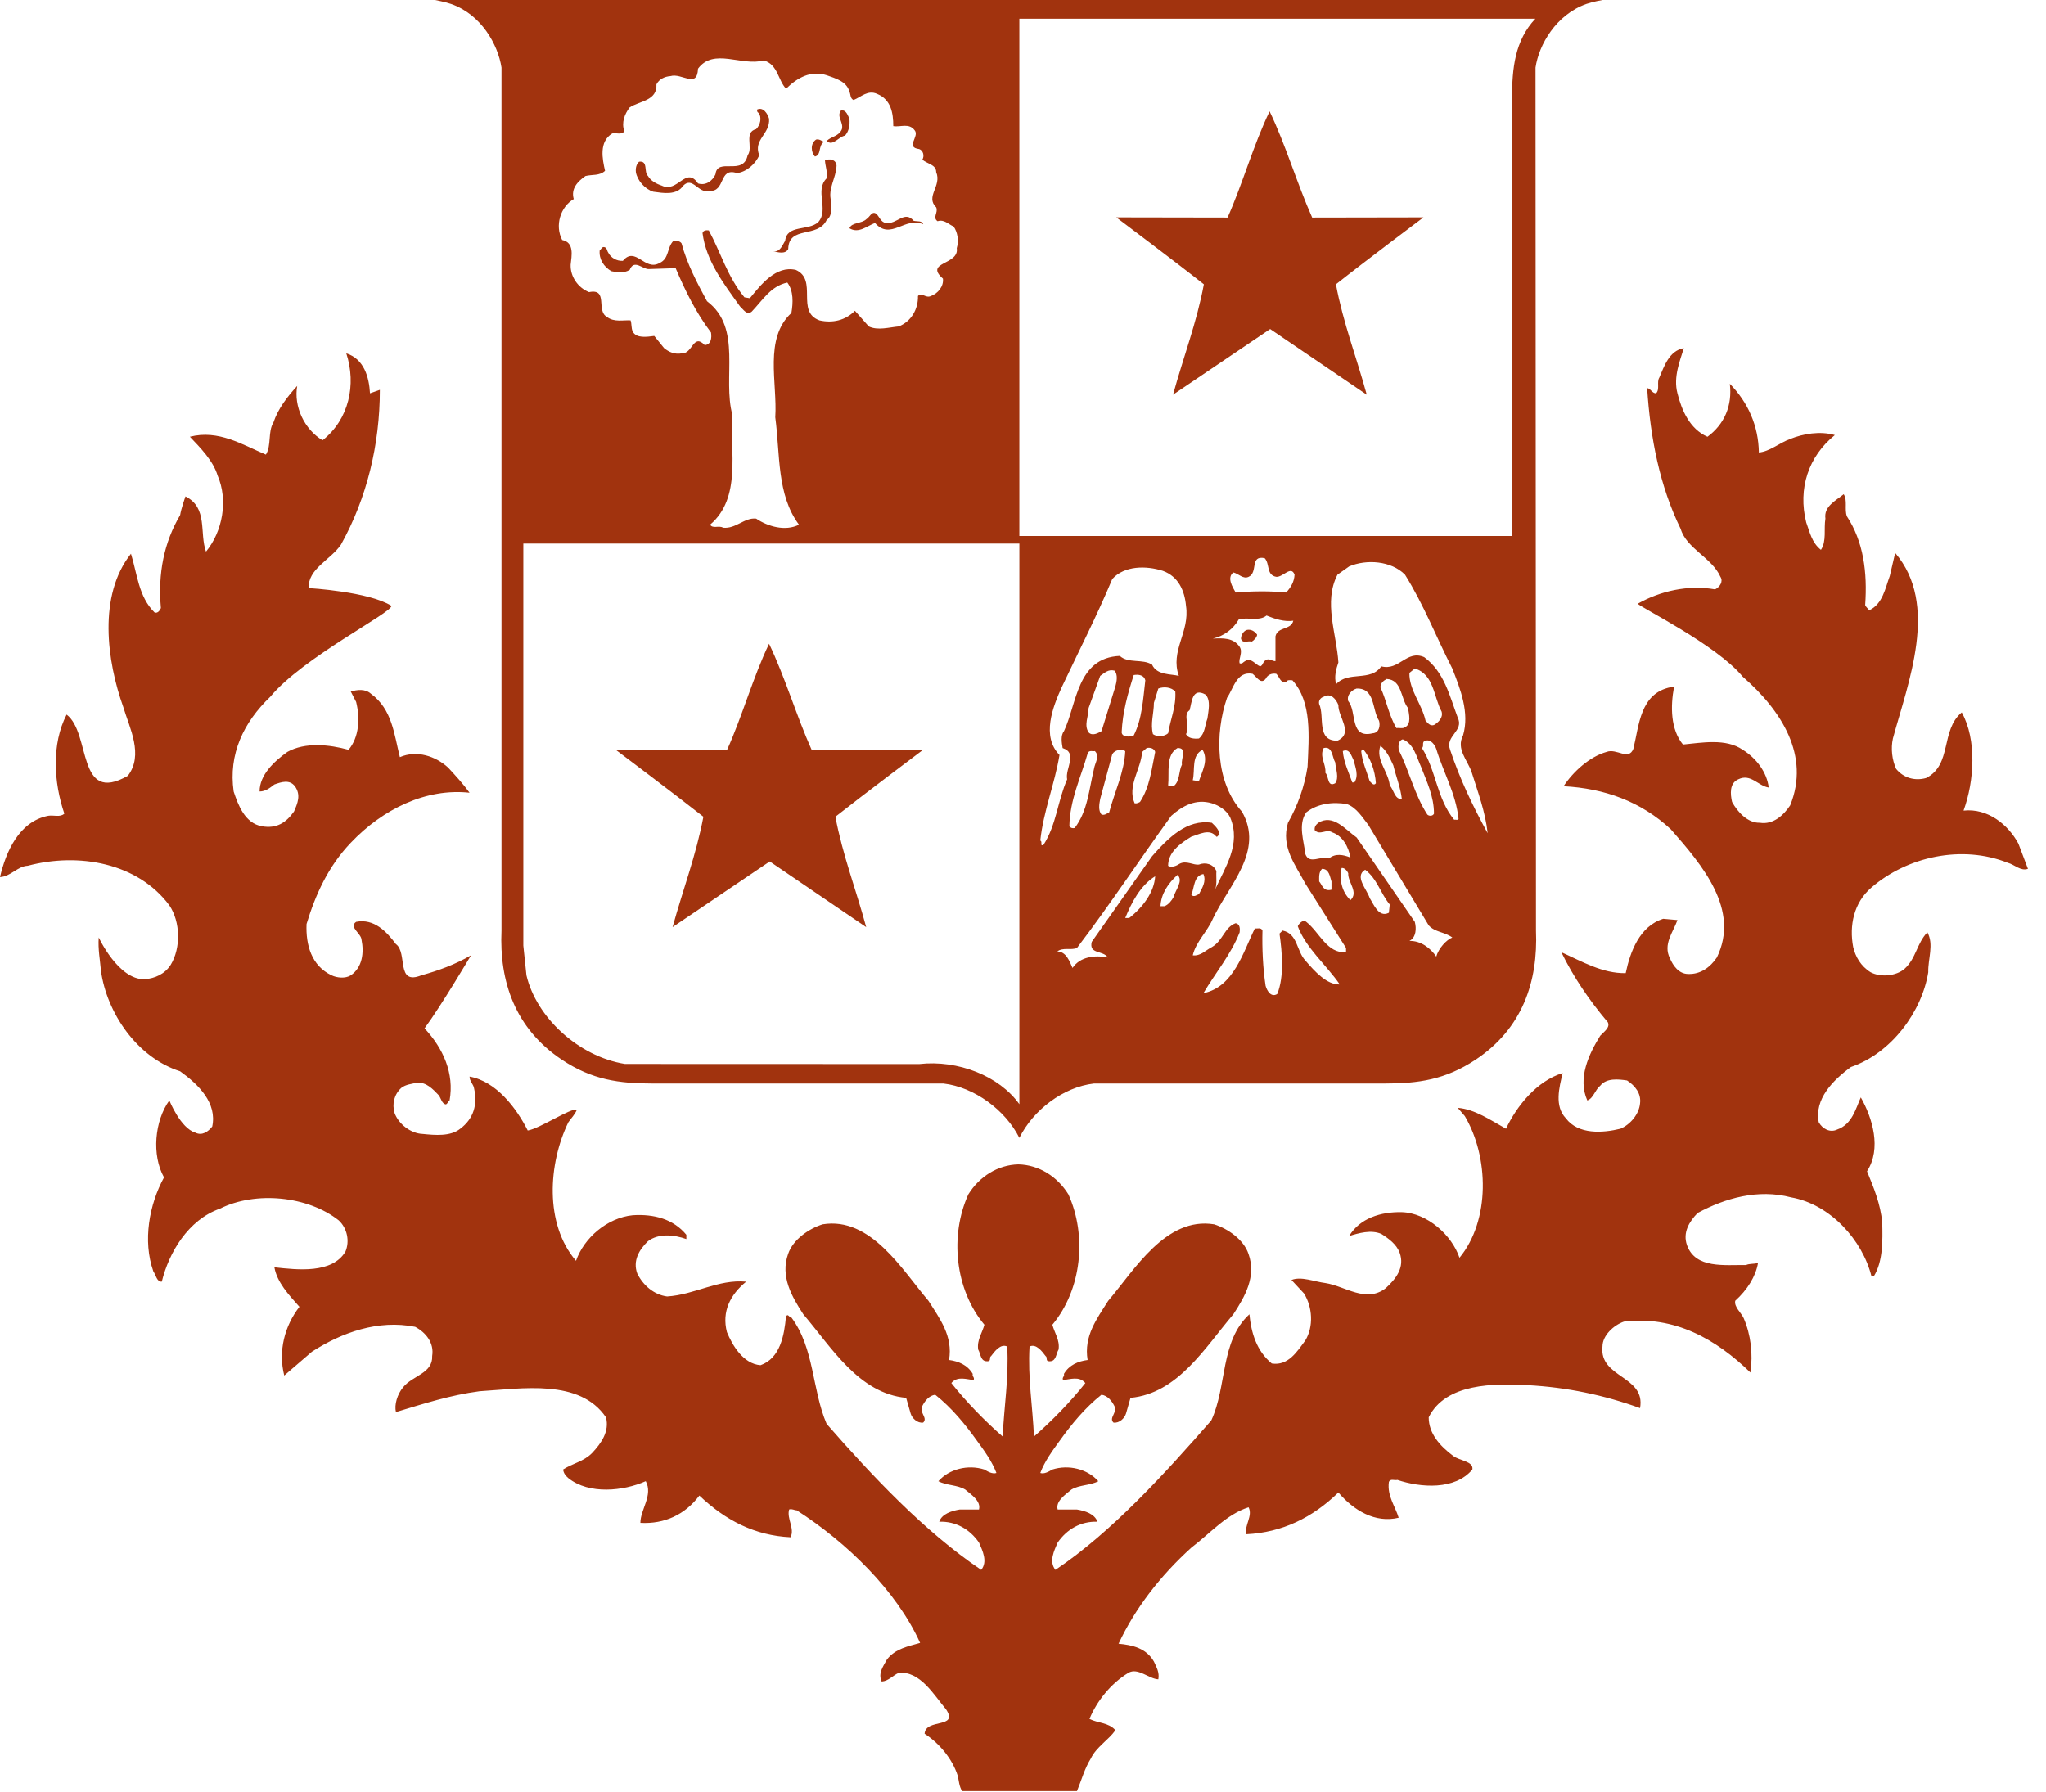 <svg xmlns="http://www.w3.org/2000/svg" fill="none" viewBox="0 0 105 92" height="92" width="105">
<path fill="#A1330E" d="M62.162 72.907C62.982 71.146 62.61 68.845 64.119 67.461C64.213 68.424 64.487 69.338 65.266 69.984C66.118 70.117 66.575 69.357 66.989 68.801C67.424 68.087 67.354 67.081 66.919 66.391L66.278 65.701C66.781 65.5 67.447 65.788 68.018 65.858C69.032 66.013 70.106 66.906 71.115 66.122C71.647 65.633 72.105 65.053 71.826 64.293C71.666 63.87 71.277 63.582 70.887 63.335C70.36 63.112 69.74 63.291 69.237 63.446C69.786 62.531 70.865 62.195 71.942 62.219C73.251 62.263 74.511 63.4 74.901 64.561C76.483 62.642 76.416 59.384 75.174 57.288L74.811 56.865C75.68 56.933 76.483 57.489 77.288 57.937C77.835 56.773 78.87 55.481 80.196 55.08C80.017 55.818 79.763 56.774 80.358 57.4C80.997 58.252 82.262 58.157 83.16 57.937C83.685 57.712 84.118 57.177 84.166 56.64C84.234 56.127 83.912 55.728 83.498 55.459C83.038 55.391 82.446 55.328 82.124 55.728C81.848 55.948 81.78 56.374 81.459 56.485C80.953 55.345 81.532 54.119 82.124 53.161C82.308 52.963 82.651 52.738 82.511 52.469C81.551 51.332 80.747 50.149 80.128 48.876C81.183 49.348 82.238 49.972 83.43 49.95C83.66 48.854 84.139 47.54 85.356 47.16L86.087 47.225C85.862 47.852 85.335 48.473 85.7 49.187C85.862 49.572 86.16 49.993 86.641 49.993C87.26 50.015 87.764 49.659 88.11 49.144C89.303 46.693 87.375 44.419 85.746 42.566C84.212 41.139 82.352 40.468 80.242 40.355C80.723 39.62 81.57 38.84 82.446 38.594C82.971 38.393 83.569 39.061 83.823 38.439C84.118 37.234 84.167 35.582 85.746 35.27H85.908C85.727 36.255 85.727 37.433 86.368 38.214C87.328 38.124 88.567 37.883 89.438 38.485C90.149 38.93 90.677 39.644 90.771 40.423C90.219 40.336 89.849 39.688 89.208 40C88.748 40.201 88.797 40.76 88.889 41.161C89.165 41.671 89.692 42.252 90.312 42.23C90.997 42.341 91.527 41.853 91.872 41.337C92.903 38.794 91.437 36.474 89.438 34.735C88.086 33.085 84.118 31.142 84.05 30.985C85.197 30.339 86.622 30.005 88.018 30.25C88.25 30.139 88.453 29.851 88.291 29.604C87.856 28.622 86.551 28.155 86.254 27.151C85.175 24.942 84.694 22.486 84.531 19.922C84.715 19.944 84.785 20.191 84.988 20.191C85.196 19.99 85.012 19.61 85.153 19.388C85.405 18.81 85.654 18.004 86.413 17.871C86.227 18.495 85.861 19.342 86.086 20.191C86.299 21.04 86.708 22.02 87.627 22.419C88.5 21.775 88.909 20.815 88.774 19.702C89.713 20.658 90.243 21.862 90.264 23.225C90.816 23.179 91.319 22.734 91.87 22.533C92.535 22.264 93.406 22.112 94.164 22.332C92.807 23.426 92.26 25.078 92.695 26.815C92.879 27.306 92.971 27.843 93.45 28.221C93.75 27.776 93.59 27.152 93.68 26.617C93.59 25.993 94.207 25.7 94.619 25.366C94.825 25.681 94.646 26.147 94.784 26.503C95.631 27.8 95.839 29.36 95.72 31.056C95.747 31.143 95.86 31.233 95.928 31.322C96.615 31.012 96.753 30.185 96.983 29.561L97.259 28.378C99.528 31.032 97.924 35.024 97.143 37.903C97.029 38.416 97.097 38.999 97.308 39.466C97.695 39.935 98.268 40.093 98.842 39.935C100.194 39.262 99.575 37.479 100.676 36.565C101.457 37.973 101.32 40.092 100.768 41.607C102.004 41.472 103.059 42.321 103.584 43.303L104.073 44.595C103.705 44.731 103.381 44.375 103.038 44.285C100.677 43.346 97.878 43.97 96.044 45.553C95.127 46.337 94.897 47.517 95.105 48.611C95.219 49.102 95.495 49.591 95.998 49.903C96.506 50.174 97.309 50.104 97.742 49.726C98.337 49.189 98.361 48.432 98.911 47.853C99.257 48.475 98.938 49.213 98.957 49.902C98.635 51.91 97.08 54.054 94.992 54.767C94.048 55.459 93.11 56.419 93.337 57.602C93.521 57.936 93.91 58.156 94.281 57.979C95.06 57.71 95.241 56.885 95.496 56.329C96.091 57.377 96.573 58.959 95.815 60.12C96.161 60.969 96.507 61.792 96.596 62.752C96.618 63.669 96.642 64.741 96.161 65.517H96.045C95.588 63.669 93.938 61.815 91.92 61.46C90.222 61.012 88.523 61.504 87.122 62.261C86.689 62.706 86.348 63.265 86.575 63.913C87.01 65.14 88.523 64.915 89.602 64.936C89.786 64.849 90.013 64.892 90.221 64.827C90.105 65.517 89.669 66.211 89.052 66.767C88.982 67.077 89.352 67.369 89.485 67.66C89.85 68.507 89.971 69.489 89.831 70.447C88.065 68.732 85.933 67.524 83.342 67.836C82.812 68.017 82.239 68.55 82.239 69.109C82.058 70.737 84.465 70.602 84.167 72.274C82.331 71.609 80.429 71.205 78.39 71.096C76.689 71.006 74.192 70.985 73.321 72.746C73.321 73.573 73.892 74.217 74.581 74.73C74.9 74.977 75.633 74.999 75.563 75.424C74.673 76.493 72.907 76.36 71.711 75.959C71.576 76.003 71.346 75.872 71.276 76.07C71.184 76.784 71.598 77.299 71.779 77.901C70.567 78.191 69.466 77.519 68.685 76.604C67.354 77.901 65.796 78.658 63.96 78.748C63.846 78.3 64.308 77.809 64.076 77.364C62.951 77.72 62.102 78.704 61.139 79.437C59.537 80.889 58.25 82.56 57.404 84.368C58.113 84.433 58.824 84.593 59.219 85.283C59.352 85.573 59.512 85.842 59.446 86.195C58.965 86.176 58.391 85.573 57.907 85.864C56.99 86.42 56.279 87.337 55.911 88.228C56.349 88.453 56.898 88.407 57.244 88.809C56.876 89.322 56.254 89.68 55.981 90.261C55.659 90.774 55.502 91.376 55.27 91.933H49.376C49.216 91.686 49.216 91.396 49.144 91.127C48.873 90.283 48.208 89.479 47.45 88.988C47.496 88.185 49.216 88.741 48.551 87.737C47.929 87.002 47.22 85.756 46.12 85.864C45.822 85.997 45.593 86.285 45.249 86.309C45.043 85.886 45.341 85.506 45.522 85.17C45.962 84.614 46.603 84.505 47.22 84.326C46.008 81.645 43.46 79.173 40.889 77.52C40.754 77.52 40.664 77.43 40.499 77.476C40.364 77.945 40.799 78.458 40.572 78.903C38.736 78.816 37.224 78.032 35.891 76.762C35.156 77.742 34.103 78.233 32.864 78.165C32.864 77.475 33.527 76.74 33.14 76.024C31.993 76.537 30.23 76.716 29.172 75.872C29.012 75.737 28.92 75.601 28.899 75.424C29.38 75.109 29.951 75.022 30.387 74.577C30.868 74.064 31.285 73.462 31.098 72.746C29.746 70.76 26.811 71.273 24.609 71.408C23.094 71.609 21.72 72.056 20.319 72.477C20.229 72.1 20.389 71.562 20.689 71.204C21.168 70.602 22.223 70.493 22.179 69.6C22.29 68.932 21.857 68.395 21.306 68.105C19.404 67.725 17.546 68.395 16.01 69.378L14.587 70.602C14.268 69.334 14.609 68.059 15.366 67.077C14.814 66.455 14.222 65.829 14.081 65.05C15.274 65.181 17.04 65.386 17.727 64.247C17.957 63.71 17.819 63.042 17.383 62.641C15.803 61.39 13.12 61.124 11.284 62.041C9.651 62.617 8.671 64.291 8.303 65.786C8.051 65.81 8.003 65.452 7.868 65.254C7.316 63.691 7.66 61.816 8.417 60.435C7.776 59.295 7.933 57.534 8.69 56.484C8.69 56.484 9.263 57.914 10.023 58.136C10.364 58.313 10.686 58.09 10.892 57.824C11.146 56.619 10.205 55.68 9.244 54.989C7.016 54.275 5.482 51.979 5.182 49.836C5.136 49.28 5.022 48.721 5.068 48.118C5.068 48.118 6.074 50.303 7.429 50.262C7.959 50.218 8.46 49.993 8.76 49.524C9.29 48.655 9.263 47.315 8.69 46.468C7.062 44.283 4.038 43.746 1.425 44.438C0.895 44.462 0.549 44.994 0 45.019C0.298 43.746 0.965 42.164 2.48 41.871C2.753 41.827 3.097 41.963 3.303 41.762C2.754 40.156 2.638 38.191 3.419 36.677C4.682 37.633 3.922 41.315 6.559 39.822C7.386 38.748 6.649 37.369 6.329 36.295C5.482 33.931 5.023 30.561 6.721 28.42C7.043 29.446 7.108 30.631 7.933 31.435C8.098 31.498 8.209 31.321 8.257 31.21C8.097 29.425 8.417 27.842 9.244 26.437C9.29 26.123 9.517 25.479 9.517 25.479C10.686 26.057 10.223 27.371 10.572 28.312C11.419 27.286 11.719 25.68 11.167 24.407C10.937 23.647 10.298 23.001 9.744 22.418C11.213 22.041 12.429 22.822 13.646 23.335C13.941 22.846 13.736 22.174 14.033 21.685C14.265 20.993 14.72 20.391 15.252 19.81C15.066 20.858 15.615 22.041 16.554 22.6C17.909 21.528 18.298 19.745 17.771 18.136C18.688 18.429 18.942 19.365 18.988 20.19L19.494 20.011C19.494 22.822 18.829 25.563 17.498 27.954C16.971 28.735 15.78 29.202 15.848 30.185C15.848 30.185 18.942 30.364 20.089 31.097C20.111 31.455 15.526 33.756 13.871 35.762C12.497 37.078 11.718 38.706 11.991 40.625C12.221 41.317 12.564 42.253 13.438 42.41C14.193 42.543 14.679 42.231 15.088 41.653C15.272 41.23 15.456 40.804 15.134 40.356C14.861 40 14.447 40.133 14.079 40.266C13.849 40.447 13.619 40.624 13.322 40.624C13.322 39.777 14.057 39.088 14.747 38.594C15.662 38.081 16.9 38.214 17.887 38.485C18.436 37.837 18.482 36.854 18.277 36.029L18.001 35.492C18.323 35.405 18.736 35.337 19.034 35.606C20.132 36.407 20.227 37.701 20.522 38.862C21.398 38.485 22.358 38.816 22.997 39.397C23.391 39.823 23.778 40.246 24.098 40.689C21.877 40.447 19.654 41.516 18.001 43.258C16.832 44.482 16.186 45.934 15.732 47.427C15.686 48.499 15.984 49.573 17.019 50.062C17.29 50.193 17.725 50.239 18.001 50.062C18.599 49.66 18.688 48.901 18.553 48.231C18.529 47.9 17.888 47.585 18.277 47.316C19.194 47.137 19.835 47.81 20.317 48.458C20.936 48.901 20.298 50.597 21.623 50.062C22.518 49.815 23.367 49.503 24.173 49.034C24.173 49.034 22.632 51.644 21.788 52.784C22.748 53.81 23.322 55.102 23.073 56.486C22.979 56.551 22.979 56.641 22.887 56.687C22.679 56.665 22.633 56.375 22.519 56.22C22.2 55.884 21.878 55.55 21.418 55.572C21.123 55.637 20.823 55.662 20.595 55.841C20.227 56.175 20.111 56.666 20.251 57.135C20.454 57.691 21.076 58.183 21.693 58.204C22.334 58.269 23.118 58.339 23.619 57.938C24.309 57.423 24.514 56.687 24.333 55.884C24.309 55.661 24.098 55.507 24.098 55.26C25.477 55.507 26.51 56.888 27.083 58.028C27.678 57.939 29.282 56.867 29.606 56.956C29.514 57.2 29.308 57.401 29.168 57.604C28.137 59.721 27.932 62.82 29.56 64.717C29.971 63.536 31.164 62.508 32.47 62.377C33.571 62.307 34.558 62.575 35.223 63.381V63.601C34.604 63.381 33.803 63.291 33.251 63.712C32.791 64.157 32.47 64.716 32.702 65.364C32.997 65.966 33.551 66.458 34.236 66.547C35.659 66.457 36.851 65.654 38.293 65.787C37.473 66.457 37.033 67.326 37.306 68.376C37.584 69.044 38.136 70.004 39.031 70.072C40.037 69.714 40.248 68.553 40.337 67.573C40.448 67.396 40.494 67.638 40.61 67.619C41.8 69.201 41.667 71.321 42.422 73.082C44.762 75.76 47.445 78.615 50.355 80.577C50.699 80.154 50.425 79.597 50.241 79.174C49.76 78.482 49.048 78.078 48.201 78.105C48.336 77.701 48.842 77.546 49.256 77.478H50.241C50.355 77.052 49.851 76.718 49.532 76.452C49.118 76.205 48.567 76.251 48.158 76.026C48.705 75.402 49.668 75.157 50.517 75.426C50.698 75.535 50.931 75.67 51.136 75.603C50.906 75.001 50.517 74.466 50.125 73.931C49.532 73.104 48.843 72.259 47.994 71.587C47.675 71.633 47.469 71.899 47.331 72.168C47.169 72.526 47.629 72.77 47.377 73.017C47.077 73.061 46.804 72.79 46.733 72.548L46.503 71.747C44.072 71.522 42.676 69.156 41.226 67.46C40.633 66.548 40.036 65.52 40.447 64.361C40.699 63.625 41.507 63.069 42.216 62.844C44.691 62.442 46.297 65.184 47.65 66.771C48.226 67.686 48.913 68.578 48.705 69.805C49.184 69.87 49.644 70.049 49.922 70.519C49.876 70.652 50.033 70.696 49.966 70.831C49.622 70.809 49.139 70.606 48.822 70.988C49.579 71.948 50.562 72.953 51.457 73.732C51.527 72.191 51.781 70.72 51.689 69.113C51.348 68.956 51.048 69.357 50.862 69.604C50.746 69.669 50.886 69.87 50.681 69.87C50.313 69.894 50.335 69.493 50.2 69.268C50.127 68.779 50.406 68.424 50.519 67.998C49.007 66.191 48.731 63.423 49.694 61.306C50.258 60.394 51.204 59.792 52.263 59.767C53.32 59.791 54.266 60.394 54.83 61.306C55.79 63.423 55.517 66.191 54.007 67.998C54.121 68.424 54.397 68.779 54.326 69.268C54.188 69.493 54.21 69.895 53.842 69.87C53.639 69.87 53.774 69.669 53.661 69.604C53.475 69.357 53.177 68.956 52.836 69.113C52.742 70.719 52.996 72.19 53.063 73.732C53.961 72.953 54.943 71.949 55.7 70.988C55.381 70.606 54.899 70.809 54.556 70.831C54.488 70.696 54.646 70.652 54.6 70.519C54.876 70.05 55.335 69.871 55.817 69.805C55.611 68.578 56.296 67.686 56.872 66.771C58.224 65.184 59.828 62.443 62.308 62.844C63.017 63.069 63.823 63.625 64.072 64.361C64.486 65.52 63.891 66.548 63.295 67.46C61.848 69.156 60.45 71.522 58.018 71.747L57.788 72.548C57.718 72.79 57.444 73.061 57.144 73.017C56.892 72.77 57.35 72.526 57.192 72.168C57.052 71.899 56.846 71.633 56.527 71.587C55.68 72.26 54.988 73.104 54.396 73.931C54.006 74.466 53.615 75 53.387 75.603C53.59 75.671 53.82 75.535 54.006 75.426C54.853 75.157 55.816 75.402 56.365 76.026C55.954 76.251 55.402 76.205 54.988 76.452C54.669 76.718 54.165 77.052 54.279 77.478H55.264C55.68 77.546 56.183 77.701 56.319 78.105C55.47 78.078 54.761 78.482 54.279 79.174C54.095 79.597 53.819 80.154 54.165 80.577C57.082 78.617 59.82 75.588 62.162 72.907ZM60.2 20.26C60.737 18.305 61.417 16.556 61.782 14.594C60.316 13.433 57.287 11.158 57.287 11.158L62.999 11.168C63.773 9.428 64.327 7.43 65.155 5.715C65.98 7.43 66.563 9.429 67.34 11.168L73.052 11.158C73.052 11.158 70.025 13.432 68.559 14.594C68.924 16.556 69.624 18.363 70.141 20.26L65.184 16.89L60.2 20.26ZM34.516 47.587C35.056 45.635 35.728 43.883 36.098 41.921C34.627 40.762 31.603 38.488 31.603 38.488L37.31 38.498C38.096 36.756 38.643 34.763 39.468 33.042C40.293 34.762 40.876 36.756 41.658 38.498L47.368 38.488C47.368 38.488 44.341 40.762 42.873 41.921C43.241 43.883 43.942 45.69 44.453 47.587L39.503 44.217L34.516 47.587ZM44.467 11.245C44.629 11.158 44.743 10.8 44.975 10.979C45.135 11.131 45.202 11.402 45.456 11.446C46.027 11.536 46.412 10.778 46.891 11.335C47.077 11.381 47.314 11.313 47.382 11.514C46.463 11.088 45.708 12.363 44.905 11.446C44.494 11.601 44.058 12.005 43.594 11.717C43.71 11.403 44.216 11.492 44.467 11.245ZM43.207 6.629C43.301 6.271 42.912 5.981 43.161 5.669C43.442 5.625 43.505 5.938 43.594 6.092C43.621 6.428 43.575 6.716 43.369 6.961C43.047 7.007 42.728 7.544 42.428 7.232C42.682 6.987 43.047 7.007 43.207 6.629ZM41.883 7.164C42.055 7.12 42.176 7.254 42.297 7.275C41.968 7.476 42.176 7.945 41.823 8.035C41.615 7.81 41.581 7.365 41.883 7.164ZM40.294 12.363C40.386 11.514 41.487 11.869 41.992 11.403C42.565 10.755 41.786 9.775 42.427 9.151C42.473 8.815 42.359 8.549 42.337 8.236C42.586 8.122 42.91 8.192 42.932 8.502C42.91 9.15 42.472 9.685 42.656 10.331C42.632 10.602 42.746 11.069 42.426 11.291C41.966 12.249 40.476 11.56 40.452 12.786C40.292 13.074 39.903 12.941 39.675 12.895C40.042 12.966 40.158 12.564 40.294 12.363ZM32.796 8.301C33.28 8.236 33.026 8.838 33.256 9.036C33.391 9.28 33.689 9.44 33.965 9.53C34.768 9.929 35.204 8.502 35.823 9.416C36.237 9.549 36.58 9.261 36.718 8.949C36.81 8.056 38.141 9.06 38.37 7.967C38.668 7.587 38.16 6.784 38.805 6.629C39.011 6.428 39.124 6.027 38.916 5.782C38.851 5.758 38.851 5.668 38.851 5.625C39.17 5.468 39.398 5.845 39.468 6.092C39.538 6.876 38.643 7.164 38.965 7.967C38.781 8.412 38.297 8.838 37.816 8.884C36.856 8.569 37.264 9.886 36.376 9.796C35.844 9.953 35.546 9.036 35.065 9.53C34.721 10.043 34.034 9.91 33.526 9.842C33.093 9.707 32.706 9.261 32.633 8.838C32.612 8.613 32.658 8.437 32.796 8.301ZM64.006 32.328C64.214 32.299 64.374 32.388 64.514 32.572C64.514 32.693 64.354 32.872 64.236 32.932C64.055 32.872 63.755 33.051 63.687 32.78C63.687 32.572 63.846 32.359 64.006 32.328ZM77.598 5.033C77.598 3.516 77.738 2.086 78.793 0.961H52.313V27.509H77.598V5.033ZM32.073 54.612L47.175 54.617C49.159 54.392 51.281 55.227 52.314 56.678V27.9H26.857V48.535L27.017 50.062C27.52 52.203 29.666 54.223 32.073 54.612ZM36.283 15.462C38.117 16.846 37.06 19.389 37.589 21.307C37.449 23.16 38.07 25.546 36.442 26.93C36.58 27.153 36.902 26.952 37.107 27.085C37.77 27.153 38.205 26.55 38.805 26.618C39.398 27.017 40.293 27.288 41.004 26.93C39.857 25.391 40.041 23.315 39.787 21.419C39.903 19.636 39.194 17.381 40.614 16.065C40.704 15.552 40.73 14.928 40.406 14.505C39.559 14.684 39.15 15.398 38.577 15.998C38.323 16.199 38.158 15.889 37.977 15.729C37.154 14.575 36.24 13.409 36.054 11.967C36.083 11.827 36.24 11.807 36.376 11.827C36.991 12.967 37.336 14.215 38.205 15.262L38.483 15.308C39.035 14.638 39.811 13.612 40.844 13.856C41.991 14.371 40.82 15.997 42.059 16.447C42.727 16.599 43.392 16.447 43.874 15.953L44.585 16.756C45.042 16.979 45.637 16.8 46.119 16.756C46.763 16.509 47.128 15.863 47.109 15.196C47.29 14.971 47.496 15.329 47.774 15.196C48.137 15.061 48.437 14.702 48.391 14.303C47.404 13.432 49.238 13.611 49.1 12.74C49.216 12.363 49.144 11.915 48.938 11.627C48.665 11.513 48.457 11.245 48.115 11.356C47.839 11.158 48.163 10.911 48.045 10.645C47.474 10.089 48.343 9.549 48.045 8.838C48.045 8.436 47.564 8.412 47.336 8.192C47.45 8.011 47.382 7.723 47.174 7.652C46.441 7.562 47.198 7.006 46.944 6.694C46.649 6.292 46.213 6.539 45.843 6.474C45.843 5.801 45.727 5.112 45.02 4.822C44.536 4.597 44.193 4.979 43.803 5.134C43.619 5.044 43.665 4.844 43.593 4.711C43.46 4.174 42.865 4.019 42.427 3.862C41.6 3.596 40.912 3.997 40.342 4.554C39.926 4.128 39.926 3.306 39.195 3.102C38.07 3.417 36.626 2.437 35.822 3.525C35.776 4.575 34.997 3.726 34.402 3.907C34.102 3.929 33.826 4.064 33.688 4.33C33.734 5.179 32.817 5.179 32.314 5.513C32.06 5.844 31.879 6.292 32.041 6.74C31.898 6.941 31.627 6.805 31.419 6.851C30.729 7.274 30.913 8.165 31.051 8.767C30.775 9.036 30.386 8.948 30.045 9.036C29.655 9.307 29.285 9.684 29.445 10.219C28.758 10.621 28.463 11.581 28.85 12.319C29.491 12.45 29.331 13.142 29.285 13.589C29.263 14.189 29.655 14.77 30.229 14.995C31.238 14.794 30.573 15.953 31.146 16.265C31.511 16.555 31.993 16.42 32.361 16.446C32.426 16.62 32.385 16.845 32.475 17.024C32.659 17.38 33.208 17.29 33.576 17.244L34.082 17.871C34.334 18.074 34.629 18.207 34.999 18.137C35.548 18.161 35.575 17.092 36.165 17.714C36.489 17.692 36.535 17.358 36.489 17.068C35.71 16.042 35.156 14.905 34.674 13.766L33.302 13.812C32.98 13.834 32.542 13.277 32.315 13.856C31.993 14.035 31.72 13.991 31.374 13.921C30.987 13.698 30.73 13.299 30.776 12.852C30.868 12.787 30.892 12.629 31.052 12.697C31.168 12.762 31.146 12.876 31.214 12.966C31.349 13.235 31.649 13.409 31.966 13.389C32.612 12.608 33.093 13.945 33.851 13.498C34.354 13.278 34.219 12.697 34.562 12.363C34.731 12.363 34.884 12.363 34.976 12.489C35.254 13.537 35.777 14.524 36.283 15.462ZM54.374 38.751C54.125 40.249 53.549 41.63 53.387 43.147C53.525 43.191 53.343 43.459 53.549 43.37C54.214 42.344 54.28 41.096 54.766 40.002C54.65 39.446 55.339 38.662 54.534 38.396C54.488 38.127 54.423 37.75 54.604 37.527C55.269 36.121 55.269 33.758 57.469 33.666C57.907 34.068 58.642 33.801 59.124 34.114C59.376 34.67 60.111 34.583 60.498 34.692C60.038 33.398 61.071 32.442 60.866 31.099C60.798 30.322 60.476 29.584 59.673 29.297C58.824 29.026 57.704 29.026 57.082 29.718C56.301 31.593 55.362 33.42 54.488 35.273C54.033 36.276 53.433 37.793 54.374 38.751ZM55.27 48.658C54.975 48.789 54.535 48.612 54.261 48.837C54.721 48.837 54.902 49.372 55.042 49.684C55.429 49.103 56.189 49.014 56.852 49.147C56.622 48.77 55.867 48.99 56.029 48.344L59.123 43.95C59.948 43.014 60.911 42.031 62.191 42.232C62.38 42.411 62.561 42.588 62.585 42.832C62.515 42.856 62.493 42.967 62.425 42.946C62.081 42.498 61.53 42.832 61.138 42.946C60.543 43.304 59.948 43.749 59.948 44.441C60.129 44.552 60.383 44.441 60.543 44.332C60.889 44.151 61.254 44.422 61.53 44.376C61.874 44.241 62.265 44.349 62.425 44.71C62.401 45.022 62.471 45.38 62.355 45.668C62.858 44.531 63.707 43.348 63.136 41.966C62.971 41.608 62.56 41.339 62.19 41.231C61.37 40.984 60.683 41.364 60.109 41.875C58.478 44.129 56.968 46.428 55.27 48.658ZM55.821 38.662C55.475 39.891 54.902 41.05 54.88 42.412C54.948 42.499 55.042 42.526 55.153 42.499C55.821 41.63 55.888 40.515 56.143 39.468C56.189 39.153 56.462 38.82 56.189 38.551C56.075 38.577 55.889 38.487 55.821 38.662ZM56.462 34.691L55.867 36.343C55.867 36.769 55.615 37.212 55.867 37.591C56.048 37.792 56.348 37.635 56.532 37.526L57.243 35.228C57.311 34.981 57.378 34.626 57.197 34.422C56.876 34.336 56.692 34.537 56.462 34.691ZM57.082 38.708L56.463 41.006C56.417 41.25 56.349 41.608 56.533 41.809C56.693 41.855 56.787 41.765 56.923 41.698C57.199 40.65 57.704 39.622 57.748 38.55C57.517 38.441 57.22 38.487 57.082 38.708ZM58.183 34.648C57.883 35.584 57.61 36.545 57.564 37.592C57.588 37.839 57.978 37.839 58.183 37.749C58.616 36.9 58.664 35.874 58.778 34.916C58.71 34.648 58.434 34.604 58.183 34.648ZM59.283 44.978C58.523 45.447 58.066 46.338 57.747 47.119H57.95C58.664 46.561 59.237 45.779 59.283 44.978ZM58.848 38.395L58.616 38.596C58.551 39.489 57.839 40.338 58.229 41.231C58.34 41.25 58.413 41.209 58.505 41.163C59.006 40.403 59.098 39.489 59.284 38.596C59.237 38.417 59.029 38.352 58.848 38.395ZM59.445 35.34L59.218 36.075C59.218 36.61 59.029 37.147 59.17 37.681C59.397 37.838 59.743 37.814 59.949 37.635C60.065 36.921 60.365 36.275 60.317 35.494C60.111 35.272 59.743 35.229 59.445 35.34ZM60.428 44.908C59.949 45.334 59.579 45.893 59.557 46.514H59.765C59.973 46.427 60.13 46.224 60.225 46.049C60.316 45.69 60.752 45.201 60.428 44.908ZM60.428 38.395C59.811 38.751 60.019 39.646 59.949 40.314L60.225 40.358C60.566 40.094 60.477 39.603 60.658 39.243C60.592 38.954 60.955 38.374 60.428 38.395ZM61.874 35.654C61.165 35.25 61.165 36.075 61.049 36.455C60.684 36.68 61.09 37.282 60.865 37.682C60.981 37.905 61.279 37.929 61.53 37.905C61.852 37.636 61.828 37.237 61.965 36.879C62.012 36.499 62.15 35.964 61.874 35.654ZM61.758 44.862C61.255 44.952 61.301 45.554 61.139 45.936C61.279 46.067 61.417 45.936 61.531 45.892C61.693 45.581 61.92 45.245 61.758 44.862ZM62.24 47.163C61.967 47.811 61.371 48.344 61.212 49.036C61.623 49.082 61.875 48.77 62.192 48.613C62.768 48.279 62.84 47.587 63.414 47.386C63.641 47.43 63.641 47.676 63.617 47.855C63.184 48.973 62.381 49.928 61.759 50.978C63.319 50.664 63.801 48.856 64.399 47.654C64.534 47.676 64.718 47.586 64.789 47.765C64.765 48.677 64.811 49.684 64.949 50.598C65.017 50.842 65.225 51.22 65.547 51.021C65.912 50.131 65.799 48.877 65.663 47.919L65.82 47.764C66.601 47.919 66.531 48.812 66.991 49.303C67.472 49.862 68.092 50.554 68.757 50.53C68.065 49.526 67.013 48.657 66.601 47.542C66.671 47.385 66.874 47.184 67.036 47.317C67.723 47.854 68.091 48.945 69.078 48.878V48.658L66.99 45.356C66.484 44.396 65.727 43.483 66.097 42.233C66.6 41.34 66.944 40.382 67.103 39.354C67.173 37.794 67.333 36.032 66.326 34.917C66.207 34.917 66.072 34.871 66.002 35.007C65.704 35.072 65.661 34.738 65.499 34.584C65.245 34.538 65.042 34.649 64.947 34.85C64.698 35.143 64.487 34.739 64.282 34.584C63.459 34.424 63.295 35.363 62.973 35.811C62.332 37.662 62.38 40.161 63.733 41.656C64.901 43.684 63.045 45.448 62.24 47.163ZM61.715 38.487C61.127 38.775 61.342 39.51 61.212 40.047L61.529 40.093C61.688 39.603 62.034 39.017 61.715 38.487ZM63.573 31.793C63.295 32.284 62.794 32.659 62.24 32.775C62.767 32.751 63.295 32.729 63.617 33.198C63.801 33.488 63.549 33.8 63.617 34.045C63.755 34.091 63.801 33.977 63.895 33.934C64.214 33.731 64.42 34.113 64.672 34.203C64.834 34.135 64.788 33.978 64.948 33.891C65.108 33.758 65.267 33.935 65.456 33.935V32.66C65.57 32.15 66.257 32.35 66.371 31.859C65.911 31.927 65.43 31.77 64.997 31.593C64.625 31.904 64.006 31.658 63.573 31.793ZM63.295 29.381C62.951 29.65 63.249 30.119 63.414 30.412C64.169 30.342 65.156 30.322 66.003 30.412C66.257 30.141 66.417 29.853 66.436 29.495C66.257 29.004 65.843 29.63 65.5 29.606C64.973 29.516 65.178 28.936 64.902 28.648C64.121 28.491 64.58 29.381 64.077 29.606C63.8 29.739 63.573 29.449 63.295 29.381ZM67.035 41.698C66.6 42.322 66.919 43.171 66.989 43.839C67.195 44.395 67.77 43.907 68.204 44.062C68.523 43.793 68.937 43.864 69.305 44.018C69.211 43.483 68.913 42.903 68.364 42.721C68.064 42.525 67.742 42.902 67.471 42.612C67.447 42.455 67.517 42.343 67.655 42.232C68.41 41.765 69.032 42.568 69.624 42.989L72.607 47.317C72.699 47.653 72.677 48.12 72.331 48.297C72.907 48.278 73.408 48.657 73.71 49.103C73.821 48.677 74.237 48.232 74.533 48.121C74.146 47.831 73.64 47.855 73.321 47.497L70.224 42.344C69.924 41.967 69.624 41.454 69.123 41.272C68.387 41.141 67.608 41.25 67.035 41.698ZM67.845 44.596C67.671 44.775 67.7 45.022 67.7 45.244C67.845 45.401 67.901 45.779 68.331 45.667V45.244C68.247 44.998 68.216 44.596 67.845 44.596ZM67.93 35.763C67.77 35.809 67.654 35.964 67.7 36.14C67.995 36.769 67.535 38.039 68.639 38.017C69.488 37.635 68.663 36.788 68.685 36.186C68.571 35.896 68.295 35.538 67.93 35.763ZM67.93 38.395C67.7 38.843 68.063 39.22 68.017 39.665C68.203 39.844 68.111 40.425 68.523 40.202C68.731 39.912 68.55 39.488 68.523 39.133C68.363 38.865 68.387 38.284 67.93 38.395ZM69.237 29.071L68.639 29.494C67.906 30.9 68.595 32.528 68.685 34.001C68.571 34.335 68.455 34.736 68.571 35.116C69.19 34.422 70.337 35.005 70.886 34.201C71.805 34.445 72.192 33.332 73.09 33.729C74.121 34.491 74.392 35.715 74.81 36.831C75.151 37.525 74.145 37.77 74.42 38.486C74.918 39.979 75.586 41.382 76.346 42.766C76.227 41.653 75.84 40.649 75.521 39.621C75.313 39.016 74.718 38.44 75.083 37.748C75.427 36.587 74.945 35.36 74.531 34.312C73.708 32.703 73.065 31.031 72.102 29.493C71.392 28.781 70.132 28.691 69.237 29.071ZM68.849 44.553C68.73 45.155 68.849 45.758 69.304 46.203C69.739 45.801 69.166 45.291 69.19 44.819C69.145 44.71 69.007 44.531 68.849 44.553ZM68.912 38.55C68.96 39.133 69.21 39.622 69.398 40.159H69.509C69.739 39.801 69.555 39.378 69.465 39.017C69.35 38.797 69.258 38.395 68.912 38.55ZM69.624 35.34C69.377 35.408 69.097 35.674 69.191 35.986C69.651 36.523 69.237 37.929 70.451 37.636C70.795 37.614 70.841 37.213 70.77 36.99C70.405 36.431 70.587 35.318 69.624 35.34ZM70.059 44.642C69.488 44.978 70.151 45.646 70.291 46.094C70.494 46.406 70.751 47.12 71.276 46.851L71.322 46.428C70.841 45.847 70.678 45.109 70.059 44.642ZM69.948 38.441L69.856 38.55C69.904 39.09 70.132 39.576 70.291 40.094C70.383 40.179 70.494 40.358 70.61 40.203C70.567 39.557 70.337 38.908 69.948 38.441ZM70.841 38.284C70.587 39 71.252 39.603 71.322 40.314C71.53 40.537 71.576 41.049 71.941 41.006C71.871 40.404 71.646 39.866 71.506 39.288C71.346 38.933 71.138 38.487 70.841 38.284ZM71.162 34.849C70.959 34.96 70.864 35.069 70.84 35.272C71.162 35.964 71.275 36.724 71.665 37.372C71.805 37.345 71.984 37.416 72.103 37.326C72.447 37.169 72.306 36.653 72.26 36.344C71.871 35.85 71.966 34.892 71.162 34.849ZM71.985 37.948C71.758 38.018 71.758 38.284 71.779 38.488C72.331 39.577 72.585 40.782 73.25 41.81C73.34 41.897 73.526 41.897 73.591 41.766C73.591 40.871 73.226 40.135 72.926 39.354C72.699 38.865 72.561 38.173 71.985 37.948ZM72.607 34.314L72.331 34.537C72.307 35.408 72.975 36.141 73.158 36.99C73.272 37.101 73.385 37.283 73.591 37.213C73.821 37.08 74.072 36.833 73.983 36.523C73.572 35.763 73.591 34.604 72.607 34.314ZM73.158 38.018C72.926 38.083 73.112 38.284 72.974 38.395C73.709 39.556 73.731 40.984 74.626 42.075C74.718 42.056 74.81 42.121 74.853 42.031C74.718 40.737 74.072 39.646 73.709 38.441C73.64 38.241 73.432 37.928 73.158 38.018ZM52.313 58.406C51.599 56.979 49.998 55.798 48.415 55.616H33.5C31.78 55.616 30.386 55.432 28.831 54.392C26.429 52.786 25.621 50.376 25.737 47.765V3.469C25.56 2.3 24.702 0.742 23.146 0.203C22.831 0.094 22.321 0 22.321 0H82.239C82.239 0 81.726 0.092 81.412 0.203C79.852 0.755 78.973 2.301 78.802 3.469L78.826 47.765C78.937 50.375 78.136 52.792 75.729 54.392C74.171 55.425 72.782 55.616 71.06 55.616H56.143C54.561 55.798 53.022 56.978 52.313 58.406Z"></path>
</svg>
